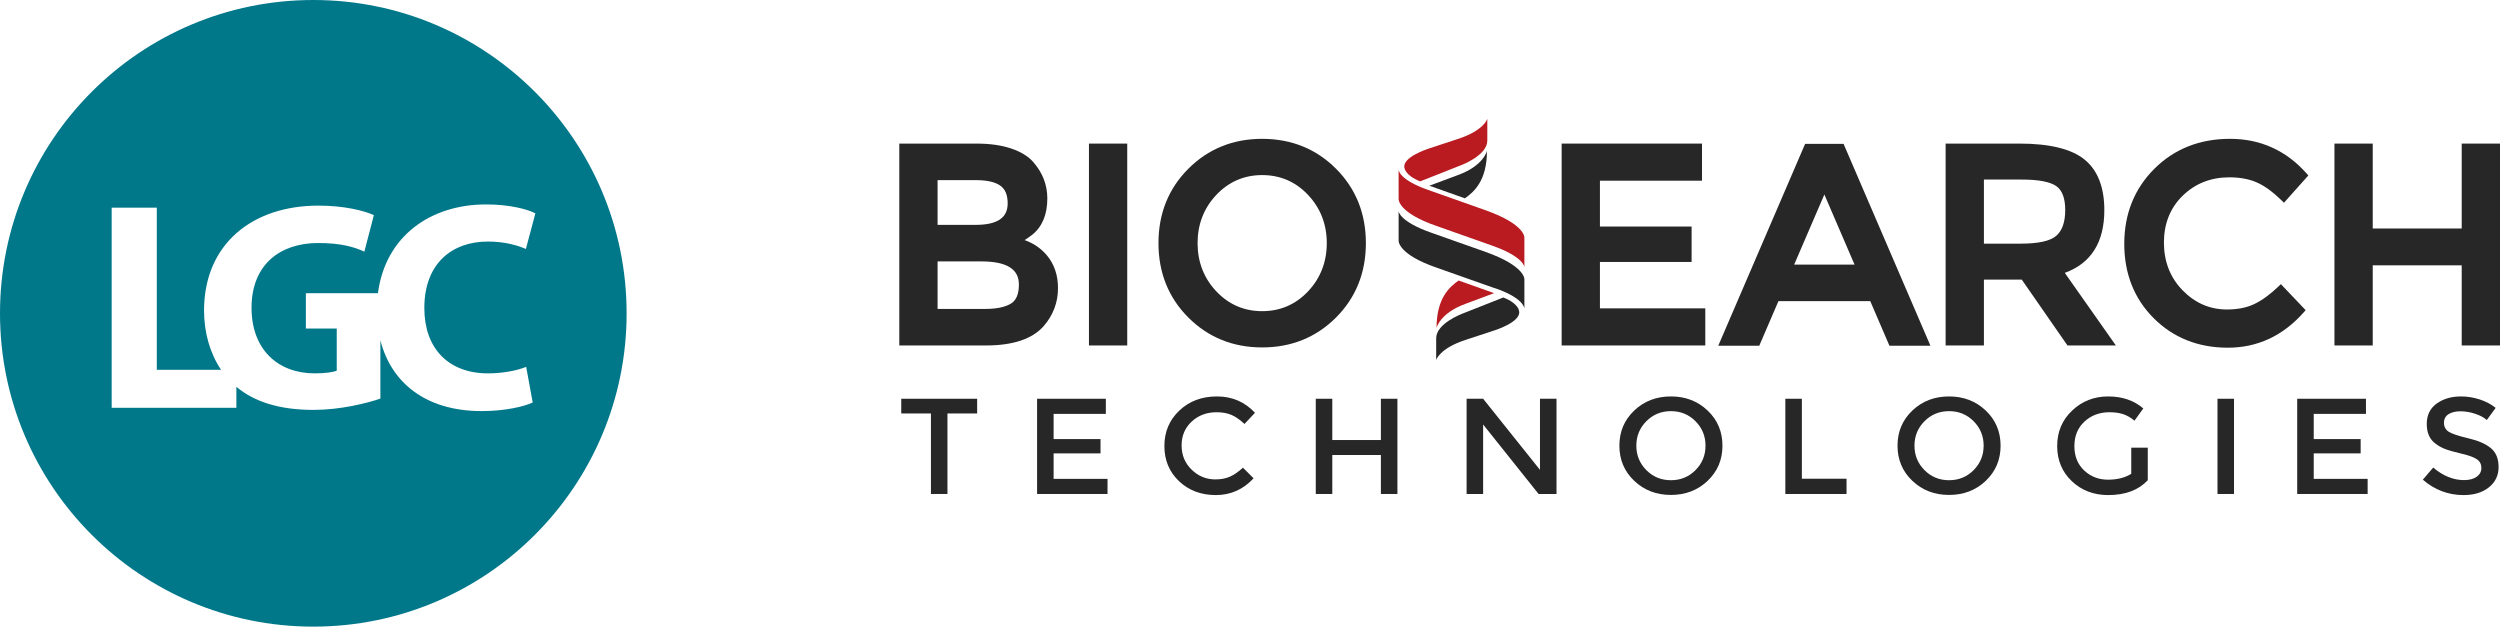 <?xml version="1.0" encoding="utf-8"?>
<!-- Generator: Adobe Illustrator 16.0.0, SVG Export Plug-In . SVG Version: 6.00 Build 0)  -->
<!DOCTYPE svg PUBLIC "-//W3C//DTD SVG 1.1//EN" "http://www.w3.org/Graphics/SVG/1.1/DTD/svg11.dtd">
<svg version="1.1" id="Layer_1" xmlns="http://www.w3.org/2000/svg" xmlns:xlink="http://www.w3.org/1999/xlink" x="0px" y="0px"
	 width="570.428px" height="142.979px" viewBox="0 0 570.428 142.979" enable-background="new 0 0 570.428 142.979"
	 xml:space="preserve">
<g>
	<defs>
		<rect id="SVGID_1_" x="0" y="0" width="570.428" height="142.978"/>
	</defs>
	<clipPath id="SVGID_2_">
		<use xlink:href="#SVGID_1_"  overflow="visible"/>
	</clipPath>
	<path clip-path="url(#SVGID_2_)" fill="#00788A" d="M0,71.489C0,32.008,32.006,0,71.486,0c39.484,0,71.489,32.008,71.489,71.489
		c0,39.482-32.005,71.49-71.489,71.49C32.006,142.979,0,110.971,0,71.489 M111.385,85.193c-9.146,0-14.565-5.76-14.565-14.904
		c0-10.229,6.369-15.175,14.497-15.175c3.727,0,6.639,0.812,8.673,1.692l2.166-8.128c-1.829-0.949-5.895-2.033-11.246-2.033
		c-12.61,0-22.958,7.165-24.677,20.257H69.79v8.062h7.045v9.62c-0.813,0.338-2.708,0.609-5.013,0.609
		c-8.469,0-14.429-5.488-14.429-14.973c0-9.894,6.571-14.769,15.174-14.769c5.013,0,8.063,0.814,10.568,1.964l2.17-8.332
		c-2.237-1.016-6.776-2.168-12.669-2.168c-14.971,0-26.015,8.673-26.083,23.848c0,5.168,1.373,9.891,3.894,13.618H35.779V47.389
		H25.482v45.663h28.453v-4.787c4.143,3.45,9.888,5.261,17.617,5.261c6.028,0,12.059-1.49,15.241-2.573V77.639
		c2.419,9.55,10.203,16.157,23.102,16.157c5.488,0,9.823-1.082,11.651-1.964l-1.49-8.129
		C117.956,84.584,114.571,85.193,111.385,85.193"/>
	<path clip-path="url(#SVGID_2_)" fill="#272727" d="M224.986,78.825h-19.792V32.764h17.669c3.013,0,5.661,0.378,7.868,1.123
		c2.254,0.762,3.964,1.822,5.082,3.148c2.093,2.411,3.157,5.187,3.157,8.242c0,3.699-1.179,6.504-3.507,8.336
		c-0.793,0.601-1.341,0.979-1.679,1.162c2.035,0.731,3.73,1.889,5.056,3.455c1.704,2.017,2.566,4.543,2.566,7.507
		c0,3.267-1.107,6.194-3.291,8.698C235.531,77.35,231.115,78.825,224.986,78.825 M213.93,70.489h10.869
		c2.565,0,4.537-0.408,5.857-1.211c1.229-0.748,1.827-2.177,1.827-4.371c0-3.541-2.82-5.263-8.621-5.263h-9.932V70.489z
		 M213.93,51.307h8.683c4.918,0,7.309-1.596,7.309-4.879c0-1.917-0.541-3.242-1.654-4.051c-1.167-0.846-3.048-1.276-5.593-1.276
		h-8.745V51.307z"/>
	<rect x="248.467" y="32.763" clip-path="url(#SVGID_2_)" fill="#272727" width="8.736" height="46.063"/>
	<path clip-path="url(#SVGID_2_)" fill="#272727" d="M304.836,38.495c-4.525-4.525-10.193-6.818-16.844-6.818
		c-6.652,0-12.318,2.293-16.844,6.818c-4.526,4.524-6.82,10.237-6.82,16.981c0,6.743,2.294,12.456,6.82,16.979
		c4.523,4.525,10.189,6.818,16.844,6.818c6.652,0,12.319-2.293,16.844-6.818c4.525-4.523,6.819-10.237,6.819-16.979
		C311.656,48.731,309.362,43.019,304.836,38.495 M287.993,71c-4.115,0-7.635-1.52-10.462-4.516
		c-2.839-3.009-4.279-6.713-4.279-11.008c0-4.296,1.44-8,4.279-11.008c2.828-2.998,6.348-4.518,10.462-4.518
		s7.633,1.52,10.461,4.518c2.839,3.009,4.279,6.713,4.279,11.008c0,4.294-1.44,7.998-4.279,11.008
		C295.625,69.479,292.107,71,287.993,71"/>
	<polygon clip-path="url(#SVGID_2_)" fill="#272727" points="365.057,70.36 365.057,59.771 385.976,59.771 385.976,51.689 
		365.057,51.689 365.057,41.229 388.35,41.229 388.35,32.763 356.321,32.763 356.321,78.826 389.099,78.826 389.099,70.36 	"/>
	<path clip-path="url(#SVGID_2_)" fill="#272727" d="M420.648,32.82h-8.769l-19.82,46.063h9.355l4.373-10.167h20.955l4.371,10.167
		h9.355L420.648,32.82z M423.156,60.379h-13.782l6.892-16.002L423.156,60.379z"/>
	<path clip-path="url(#SVGID_2_)" fill="#272727" d="M471.124,62.26c5.99-2.171,9.025-6.976,9.025-14.298
		c0-5.267-1.537-9.168-4.564-11.596c-2.986-2.39-7.939-3.603-14.729-3.603h-16.922v46.063h8.738V63.799h8.637l10.428,15.027h11.043
		L471.124,62.26z M471.225,47.93c0,2.702-0.678,4.67-2.016,5.849c-1.363,1.202-4.068,1.812-8.041,1.812h-8.496V40.972h8.684
		c3.791,0,6.434,0.508,7.846,1.506C470.545,43.426,471.225,45.26,471.225,47.93"/>
	<path clip-path="url(#SVGID_2_)" fill="#272727" d="M519.938,65.308c-1.938,1.861-3.811,3.228-5.566,4.064
		c-1.729,0.826-3.838,1.245-6.262,1.245c-3.871,0-7.268-1.469-10.094-4.367c-2.834-2.9-4.271-6.568-4.271-10.902
		c0-4.327,1.443-7.927,4.289-10.701c2.854-2.778,6.432-4.186,10.639-4.186c2.389,0,4.492,0.39,6.25,1.158
		c1.77,0.772,3.684,2.166,5.697,4.145l0.512,0.503l5.566-6.232l-0.404-0.456c-4.652-5.243-10.529-7.902-17.465-7.902
		c-6.92,0-12.734,2.304-17.283,6.85c-4.546,4.547-6.85,10.301-6.85,17.108c0,6.807,2.262,12.52,6.725,16.979
		c4.465,4.46,10.152,6.723,16.908,6.723c6.773,0,12.605-2.724,17.342-8.096l0.414-0.47l-5.652-5.938L519.938,65.308z"/>
	<polygon clip-path="url(#SVGID_2_)" fill="#272727" points="561.69,32.763 561.69,52.137 541.391,52.137 541.391,32.763 
		532.655,32.763 532.655,78.826 541.391,78.826 541.391,60.539 561.69,60.539 561.69,78.826 570.428,78.826 570.428,32.763 	"/>
	<polygon clip-path="url(#SVGID_2_)" fill="#272727" points="216.182,94.341 216.182,112.712 212.412,112.712 212.412,94.341 
		205.638,94.341 205.638,90.983 222.957,90.983 222.957,94.341 	"/>
	<polygon clip-path="url(#SVGID_2_)" fill="#272727" points="252.322,90.984 252.322,94.435 240.403,94.435 240.403,100.185 
		251.108,100.185 251.108,103.449 240.403,103.449 240.403,109.262 252.705,109.262 252.705,112.712 236.633,112.712 
		236.633,90.984 	"/>
	<path clip-path="url(#SVGID_2_)" fill="#272727" d="M277.311,109.386c1.299,0,2.416-0.213,3.354-0.638
		c0.937-0.424,1.917-1.103,2.94-2.035l2.428,2.425c-2.365,2.548-5.236,3.822-8.612,3.822s-6.178-1.057-8.404-3.171
		c-2.225-2.113-3.339-4.786-3.339-8.02c0-3.232,1.135-5.927,3.403-8.081c2.269-2.155,5.134-3.233,8.596-3.233
		s6.353,1.244,8.675,3.731l-2.396,2.548c-1.065-0.994-2.072-1.688-3.021-2.082c-0.947-0.395-2.061-0.591-3.338-0.591
		c-2.259,0-4.154,0.709-5.688,2.13c-1.534,1.42-2.301,3.231-2.301,5.438s0.762,4.052,2.285,5.533
		C273.417,108.646,275.221,109.386,277.311,109.386"/>
	<polygon clip-path="url(#SVGID_2_)" fill="#272727" points="300.221,112.712 300.221,90.985 303.992,90.985 303.992,100.402 
		315.08,100.402 315.08,90.985 318.851,90.985 318.851,112.712 315.08,112.712 315.08,103.821 303.992,103.821 303.992,112.712 	"/>
	<polygon clip-path="url(#SVGID_2_)" fill="#272727" points="351.379,90.984 355.151,90.984 355.151,112.711 351.06,112.711 
		338.407,96.858 338.407,112.711 334.635,112.711 334.635,90.984 338.407,90.984 351.379,107.209 	"/>
	<path clip-path="url(#SVGID_2_)" fill="#272727" d="M389.628,109.712c-2.258,2.146-5.049,3.218-8.372,3.218
		s-6.114-1.072-8.372-3.218c-2.258-2.145-3.387-4.817-3.387-8.02s1.129-5.874,3.387-8.02c2.258-2.145,5.049-3.218,8.372-3.218
		s6.114,1.073,8.372,3.218c2.259,2.146,3.387,4.817,3.387,8.02S391.887,107.567,389.628,109.712 M386.864,96.113
		c-1.522-1.534-3.392-2.3-5.607-2.3s-4.085,0.766-5.607,2.3c-1.523,1.533-2.285,3.393-2.285,5.579c0,2.186,0.762,4.046,2.285,5.579
		c1.522,1.535,3.392,2.301,5.607,2.301s4.085-0.766,5.607-2.301c1.523-1.533,2.285-3.394,2.285-5.579
		C389.149,99.506,388.387,97.646,386.864,96.113"/>
	<polygon clip-path="url(#SVGID_2_)" fill="#272727" points="407.364,112.712 407.364,90.985 411.134,90.985 411.134,109.23 
		421.328,109.23 421.328,112.712 	"/>
	<path clip-path="url(#SVGID_2_)" fill="#272727" d="M453.09,109.712c-2.258,2.146-5.049,3.218-8.373,3.218
		c-3.322,0-6.115-1.072-8.371-3.218c-2.26-2.145-3.387-4.817-3.387-8.02s1.127-5.874,3.387-8.02
		c2.256-2.145,5.049-3.218,8.371-3.218c3.324,0,6.115,1.073,8.373,3.218c2.258,2.146,3.387,4.817,3.387,8.02
		S455.348,107.567,453.09,109.712 M450.327,96.113c-1.523-1.534-3.396-2.3-5.609-2.3c-2.215,0-4.086,0.766-5.605,2.3
		c-1.525,1.533-2.285,3.393-2.285,5.579c0,2.186,0.76,4.046,2.285,5.579c1.52,1.535,3.391,2.301,5.605,2.301
		c2.214,0,4.086-0.766,5.609-2.301c1.521-1.533,2.283-3.394,2.283-5.579C452.61,99.506,451.848,97.646,450.327,96.113"/>
	<path clip-path="url(#SVGID_2_)" fill="#272727" d="M486.29,102.144h3.771v7.429c-2.108,2.259-5.125,3.388-9.043,3.388
		c-3.3,0-6.067-1.057-8.291-3.171c-2.226-2.112-3.339-4.786-3.339-8.02c0-3.232,1.132-5.926,3.404-8.081
		c2.266-2.155,5.012-3.233,8.226-3.233c3.218,0,5.89,0.912,8.021,2.735l-2.012,2.799c-0.873-0.725-1.752-1.229-2.637-1.509
		c-0.883-0.278-1.913-0.419-3.084-0.419c-2.258,0-4.154,0.709-5.688,2.129s-2.301,3.285-2.301,5.595
		c0,2.312,0.745,4.165,2.236,5.565c1.492,1.397,3.297,2.097,5.416,2.097c2.121,0,3.893-0.444,5.32-1.336V102.144z"/>
	<rect x="505.967" y="90.984" clip-path="url(#SVGID_2_)" fill="#272727" width="3.771" height="21.728"/>
	<polygon clip-path="url(#SVGID_2_)" fill="#272727" points="539.844,90.984 539.844,94.435 527.926,94.435 527.926,100.185 
		538.631,100.185 538.631,103.448 527.926,103.448 527.926,109.262 540.227,109.262 540.227,112.711 524.156,112.711 
		524.156,90.984 	"/>
	<path clip-path="url(#SVGID_2_)" fill="#272727" d="M561.399,93.844c-1.098,0-1.998,0.218-2.701,0.653
		c-0.701,0.435-1.055,1.093-1.055,1.973c0,0.882,0.354,1.554,1.055,2.02c0.703,0.468,2.199,0.972,4.49,1.51
		c2.289,0.538,4.016,1.295,5.176,2.269c1.162,0.975,1.742,2.409,1.742,4.305s-0.736,3.435-2.205,4.617
		c-1.469,1.181-3.396,1.771-5.783,1.771c-3.492,0-6.596-1.17-9.299-3.513l2.365-2.767c2.256,1.907,4.6,2.86,7.031,2.86
		c1.213,0,2.176-0.254,2.891-0.763c0.713-0.507,1.07-1.18,1.07-2.02c0-0.839-0.336-1.492-1.007-1.958
		c-0.673-0.466-1.827-0.892-3.468-1.275c-1.641-0.383-2.887-0.733-3.738-1.056c-0.854-0.321-1.609-0.741-2.27-1.26
		c-1.318-0.974-1.98-2.465-1.98-4.476c0-2.01,0.752-3.559,2.254-4.646c1.5-1.088,3.357-1.633,5.576-1.633
		c1.426,0,2.844,0.229,4.25,0.684c1.404,0.457,2.619,1.1,3.643,1.928l-2.015,2.767c-0.659-0.579-1.556-1.057-2.685-1.43
		S562.495,93.844,561.399,93.844"/>
	<path clip-path="url(#SVGID_2_)" fill="#272727" d="M326.143,42.374l6.437-2.402c5.98-2.143,6.702-5.55,6.702-5.55
		c0,6.828-2.966,9.374-5.038,10.833L326.143,42.374z"/>
	<path clip-path="url(#SVGID_2_)" fill="#B91B21" d="M332.617,31.718l-6.781,2.234c-0.05,0.032-5.79,1.861-5.402,4.247
		c0,0,0.048,1.787,3.612,3.183l9.379-3.704c0,0,5.965-2.221,5.939-5.614v-4.96C339.364,27.104,338.657,29.764,332.617,31.718"/>
	<path clip-path="url(#SVGID_2_)" fill="#B91B21" d="M347.82,54.211c0,0,0.247-2.997-8.839-6.234l-12.354-4.37
		c-7.702-2.555-7.502-4.931-7.502-4.931v6.712c0,0-0.305,3.12,8.84,6.235l12.353,4.369c7.365,2.557,7.503,4.932,7.503,4.932V54.211z
		"/>
	<path clip-path="url(#SVGID_2_)" fill="#272727" d="M347.82,63.719c0,0,0.247-2.996-8.839-6.234l-12.354-4.369
		c-7.363-2.558-7.502-4.933-7.502-4.933v6.713c0,0-0.305,3.119,8.84,6.235l12.353,4.369c7.543,2.377,7.503,4.931,7.503,4.931V63.719
		z"/>
	<path clip-path="url(#SVGID_2_)" fill="#B91B21" d="M340.916,66.886l-6.438,2.402c-5.979,2.143-6.7,5.55-6.7,5.55
		c0-6.828,2.966-9.375,5.038-10.833L340.916,66.886z"/>
	<path clip-path="url(#SVGID_2_)" fill="#272727" d="M334.442,77.542l6.781-2.234c0.049-0.031,5.79-1.86,5.402-4.247
		c0,0,0.02-1.766-3.613-3.184l-9.378,3.704c0,0-5.965,2.222-5.94,5.616v4.959C327.694,82.156,328.401,79.496,334.442,77.542"/>
</g>
</svg>
